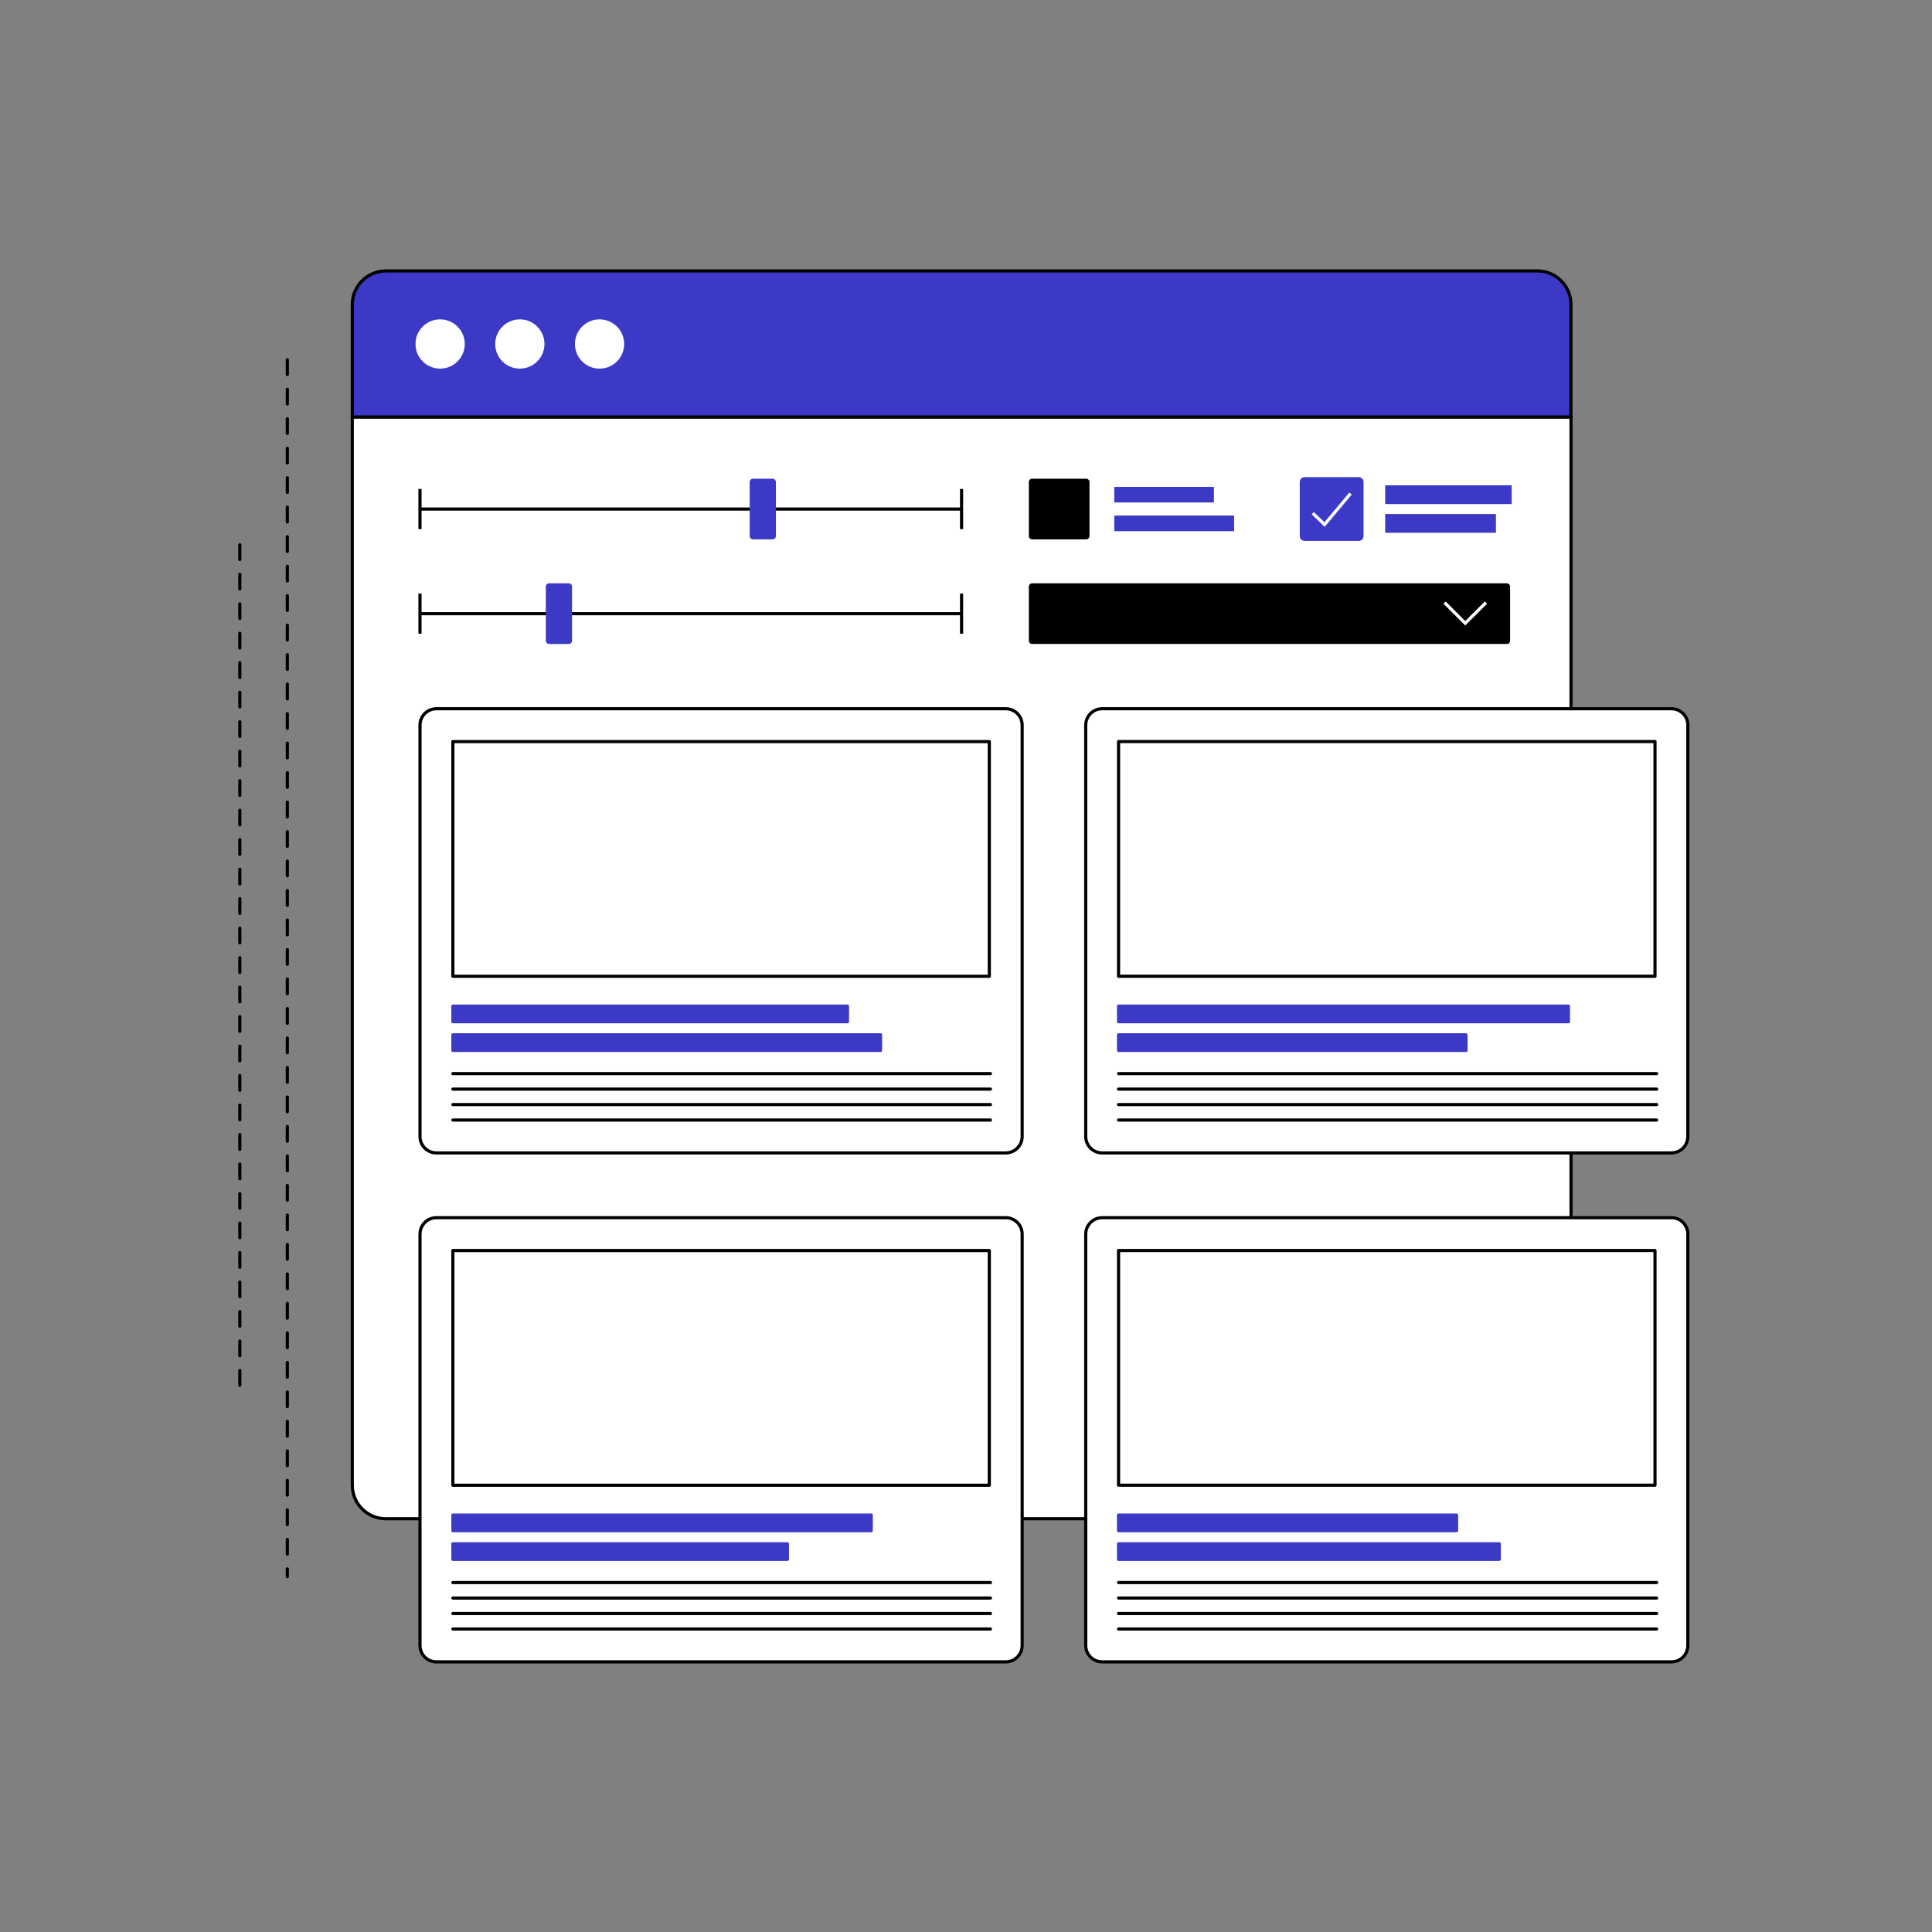 <?xml version="1.0" encoding="UTF-8"?>
<svg xmlns="http://www.w3.org/2000/svg" width="435" height="435" viewBox="0 0 435 435" fill="none">
  <rect x="0" y="0" width="435" height="435" fill="#808080" stroke="none"/>
  <path d="M79.324 93.889H353.724V334.398C353.724 338.571 350.344 341.951 346.171 341.951H86.877C82.704 341.951 79.324 338.571 79.324 334.398V93.889Z" fill="white" stroke="black" stroke-width="0.71" stroke-miterlimit="10"></path>
  <path d="M86.877 61H346.156C350.329 61 353.709 64.38 353.709 68.553V93.888H79.324V68.568C79.324 64.395 82.704 61 86.877 61Z" fill="#3C39C6" stroke="black" stroke-width="0.71" stroke-miterlimit="10"></path>
  <path d="M99.096 82.641C101.962 82.641 104.286 80.318 104.286 77.452C104.286 74.585 101.962 72.262 99.096 72.262C96.23 72.262 93.906 74.585 93.906 77.452C93.906 80.318 96.23 82.641 99.096 82.641Z" fill="white" stroke="white" stroke-width="0.71" stroke-miterlimit="10"></path>
  <path d="M117.045 82.641C119.911 82.641 122.235 80.318 122.235 77.452C122.235 74.585 119.911 72.262 117.045 72.262C114.179 72.262 111.855 74.585 111.855 77.452C111.855 80.318 114.179 82.641 117.045 82.641Z" fill="white" stroke="white" stroke-width="0.71" stroke-miterlimit="10"></path>
  <path d="M134.991 82.641C137.857 82.641 140.18 80.318 140.18 77.452C140.18 74.585 137.857 72.262 134.991 72.262C132.124 72.262 129.801 74.585 129.801 77.452C129.801 80.318 132.124 82.641 134.991 82.641Z" fill="white" stroke="white" stroke-width="0.71" stroke-miterlimit="10"></path>
  <path d="M94.562 110.086V119.134" stroke="black" stroke-width="0.71" stroke-miterlimit="10"></path>
  <path d="M216.5 110.086V119.134" stroke="black" stroke-width="0.71" stroke-miterlimit="10"></path>
  <path d="M94.562 114.617H216.5" stroke="black" stroke-width="0.71" stroke-miterlimit="10"></path>
  <path d="M173.953 107.783H169.541C169.122 107.783 168.793 108.112 168.793 108.53V120.69C168.793 121.108 169.122 121.438 169.541 121.438H173.953C174.372 121.438 174.701 121.108 174.701 120.69V108.53C174.701 108.127 174.357 107.783 173.953 107.783Z" fill="#3C39C6"></path>
  <path d="M94.562 133.642V142.69" stroke="black" stroke-width="0.71" stroke-miterlimit="10"></path>
  <path d="M216.5 133.642V142.69" stroke="black" stroke-width="0.71" stroke-miterlimit="10"></path>
  <path d="M94.562 138.173H216.5" stroke="black" stroke-width="0.71" stroke-miterlimit="10"></path>
  <path d="M128.05 131.339H123.638C123.22 131.339 122.891 131.668 122.891 132.086V144.246C122.891 144.665 123.22 144.994 123.638 144.994H128.05C128.469 144.994 128.798 144.665 128.798 144.246V132.086C128.798 131.683 128.469 131.339 128.05 131.339Z" fill="#3C39C6"></path>
  <path d="M277.868 116.083H250.887V119.598H277.868V116.083Z" fill="#3C39C6"></path>
  <path d="M273.321 109.622H250.887V113.137H273.321V109.622Z" fill="#3C39C6"></path>
  <path d="M244.559 107.782H232.4C231.981 107.782 231.652 108.112 231.652 108.53V120.69C231.652 121.108 231.981 121.437 232.4 121.437H244.559C244.978 121.437 245.307 121.108 245.307 120.69V108.53C245.307 108.126 244.963 107.782 244.559 107.782Z" fill="black"></path>
  <path d="M305.911 107.782H293.752C293.333 107.782 293.004 108.111 293.004 108.53V120.689C293.004 121.108 293.333 121.437 293.752 121.437H305.911C306.33 121.437 306.659 121.108 306.659 120.689V108.53C306.659 108.126 306.33 107.782 305.911 107.782Z" fill="#3C39C6" stroke="#3C39C6" stroke-width="0.71" stroke-miterlimit="10"></path>
  <path d="M295.574 115.544L298.236 118.102L304.084 111.117" stroke="white" stroke-width="0.71" stroke-miterlimit="10"></path>
  <path d="M336.463 116.083H312.234V119.598H336.463V116.083Z" fill="#3C39C6" stroke="#3C39C6" stroke-width="0.71" stroke-miterlimit="10"></path>
  <path d="M340.008 109.622H312.234V113.137H340.008V109.622Z" fill="#3C39C6" stroke="#3C39C6" stroke-width="0.71" stroke-miterlimit="10"></path>
  <path d="M339.262 131.338H232.4C231.981 131.338 231.652 131.667 231.652 132.086V144.245C231.652 144.664 231.981 144.993 232.4 144.993H339.262C339.68 144.993 340.009 144.664 340.009 144.245V132.086C340.009 131.682 339.665 131.338 339.262 131.338Z" fill="black"></path>
  <path d="M334.568 135.676L329.901 140.327L325.25 135.676" stroke="white" stroke-width="0.71" stroke-miterlimit="10"></path>
  <path d="M226.449 159.576H98.261C96.212 159.576 94.566 161.236 94.566 163.27V255.893C94.566 257.942 96.227 259.587 98.261 259.587H226.449C228.498 259.587 230.144 257.927 230.144 255.893V163.27C230.144 161.236 228.498 159.576 226.449 159.576Z" fill="white" stroke="black" stroke-width="0.71" stroke-miterlimit="10" stroke-linecap="round" stroke-linejoin="round"></path>
  <path d="M222.75 219.812V166.972L101.964 166.972L101.964 219.812L222.75 219.812Z" fill="white" stroke="black" stroke-width="0.71" stroke-miterlimit="10" stroke-linecap="round" stroke-linejoin="round"></path>
  <path d="M198.26 232.995H101.973V236.51H198.26V232.995Z" fill="#3C39C6" stroke="#3C39C6" stroke-width="0.71" stroke-miterlimit="10" stroke-linecap="round" stroke-linejoin="round"></path>
  <path d="M190.812 226.534H101.973V230.049H190.812V226.534Z" fill="#3C39C6" stroke="#3C39C6" stroke-width="0.71" stroke-miterlimit="10" stroke-linecap="round" stroke-linejoin="round"></path>
  <path d="M101.973 241.729H223" stroke="black" stroke-width="0.71" stroke-miterlimit="10" stroke-linecap="round" stroke-linejoin="round"></path>
  <path d="M101.973 245.214H223" stroke="black" stroke-width="0.71" stroke-miterlimit="10" stroke-linecap="round" stroke-linejoin="round"></path>
  <path d="M101.973 248.699H223" stroke="black" stroke-width="0.71" stroke-miterlimit="10" stroke-linecap="round" stroke-linejoin="round"></path>
  <path d="M101.973 252.184H223" stroke="black" stroke-width="0.71" stroke-miterlimit="10" stroke-linecap="round" stroke-linejoin="round"></path>
  <path d="M226.449 274.169H98.261C96.212 274.169 94.566 275.83 94.566 277.864V370.487C94.566 372.536 96.227 374.181 98.261 374.181H226.449C228.498 374.181 230.144 372.521 230.144 370.487V277.864C230.144 275.83 228.498 274.169 226.449 274.169Z" fill="white" stroke="black" stroke-width="0.71" stroke-miterlimit="10" stroke-linecap="round" stroke-linejoin="round"></path>
  <path d="M222.75 334.406V281.566H101.964L101.964 334.406H222.75Z" fill="white" stroke="black" stroke-width="0.71" stroke-miterlimit="10" stroke-linecap="round" stroke-linejoin="round"></path>
  <path d="M177.292 347.589H101.973V351.104H177.292V347.589Z" fill="#3C39C6" stroke="#3C39C6" stroke-width="0.71" stroke-miterlimit="10" stroke-linecap="round" stroke-linejoin="round"></path>
  <path d="M196.166 341.128H101.973V344.643H196.166V341.128Z" fill="#3C39C6" stroke="#3C39C6" stroke-width="0.71" stroke-miterlimit="10" stroke-linecap="round" stroke-linejoin="round"></path>
  <path d="M101.973 356.323H223" stroke="black" stroke-width="0.71" stroke-miterlimit="10" stroke-linecap="round" stroke-linejoin="round"></path>
  <path d="M101.973 359.808H223" stroke="black" stroke-width="0.71" stroke-miterlimit="10" stroke-linecap="round" stroke-linejoin="round"></path>
  <path d="M101.973 363.293H223" stroke="black" stroke-width="0.71" stroke-miterlimit="10" stroke-linecap="round" stroke-linejoin="round"></path>
  <path d="M101.973 366.778H223" stroke="black" stroke-width="0.71" stroke-miterlimit="10" stroke-linecap="round" stroke-linejoin="round"></path>
  <path d="M376.329 274.169H248.155C246.106 274.169 244.461 275.829 244.461 277.863V370.486C244.461 372.535 246.121 374.18 248.155 374.18H376.329C378.378 374.18 380.023 372.52 380.023 370.486V277.863C380.038 275.829 378.378 274.169 376.329 274.169Z" fill="white" stroke="black" stroke-width="0.71" stroke-miterlimit="10" stroke-linecap="round" stroke-linejoin="round"></path>
  <path d="M372.633 334.402V281.562H251.847V334.402H372.633Z" fill="white" stroke="black" stroke-width="0.71" stroke-miterlimit="10" stroke-linecap="round" stroke-linejoin="round"></path>
  <path d="M337.572 347.588H251.844V351.103H337.572V347.588Z" fill="#3C39C6" stroke="#3C39C6" stroke-width="0.71" stroke-miterlimit="10" stroke-linecap="round" stroke-linejoin="round"></path>
  <path d="M327.955 341.127H251.844V344.642H327.955V341.127Z" fill="#3C39C6" stroke="#3C39C6" stroke-width="0.71" stroke-miterlimit="10" stroke-linecap="round" stroke-linejoin="round"></path>
  <path d="M251.844 356.323H373" stroke="black" stroke-width="0.71" stroke-miterlimit="10" stroke-linecap="round" stroke-linejoin="round"></path>
  <path d="M251.844 359.807H373" stroke="black" stroke-width="0.71" stroke-miterlimit="10" stroke-linecap="round" stroke-linejoin="round"></path>
  <path d="M251.844 363.292H373" stroke="black" stroke-width="0.71" stroke-miterlimit="10" stroke-linecap="round" stroke-linejoin="round"></path>
  <path d="M251.844 366.777H373" stroke="black" stroke-width="0.71" stroke-miterlimit="10" stroke-linecap="round" stroke-linejoin="round"></path>
  <path d="M376.329 159.576H248.155C246.106 159.576 244.461 161.236 244.461 163.27V255.893C244.461 257.942 246.121 259.587 248.155 259.587H376.329C378.378 259.587 380.023 257.927 380.023 255.893V163.27C380.038 161.236 378.378 159.576 376.329 159.576Z" fill="white" stroke="black" stroke-width="0.71" stroke-miterlimit="10" stroke-linecap="round" stroke-linejoin="round"></path>
  <path d="M372.633 219.808V166.968L251.847 166.968V219.808L372.633 219.808Z" fill="white" stroke="black" stroke-width="0.71" stroke-miterlimit="10" stroke-linecap="round" stroke-linejoin="round"></path>
  <path d="M330.079 232.996H251.844V236.51H330.079V232.996Z" fill="#3C39C6" stroke="#3C39C6" stroke-width="0.71" stroke-miterlimit="10" stroke-linecap="round" stroke-linejoin="round"></path>
  <path d="M353.142 226.535H251.844V230.049H353.142V226.535Z" fill="#3C39C6" stroke="#3C39C6" stroke-width="0.71" stroke-miterlimit="10" stroke-linecap="round" stroke-linejoin="round"></path>
  <path d="M251.844 241.729H373" stroke="black" stroke-width="0.71" stroke-miterlimit="10" stroke-linecap="round" stroke-linejoin="round"></path>
  <path d="M251.844 245.214H373" stroke="black" stroke-width="0.71" stroke-miterlimit="10" stroke-linecap="round" stroke-linejoin="round"></path>
  <path d="M251.844 248.699H373" stroke="black" stroke-width="0.71" stroke-miterlimit="10" stroke-linecap="round" stroke-linejoin="round"></path>
  <path d="M251.844 252.184H373" stroke="black" stroke-width="0.71" stroke-miterlimit="10" stroke-linecap="round" stroke-linejoin="round"></path>
  <path d="M64.695 81L64.695 355" stroke="black" stroke-width="0.71" stroke-miterlimit="2.613" stroke-linecap="round" stroke-linejoin="round" stroke-dasharray="3.32 3.32"></path>
  <path d="M54 122.656L54 313.345" stroke="black" stroke-width="0.71" stroke-miterlimit="2.613" stroke-linecap="round" stroke-linejoin="round" stroke-dasharray="3.32 3.32"></path>
</svg>
